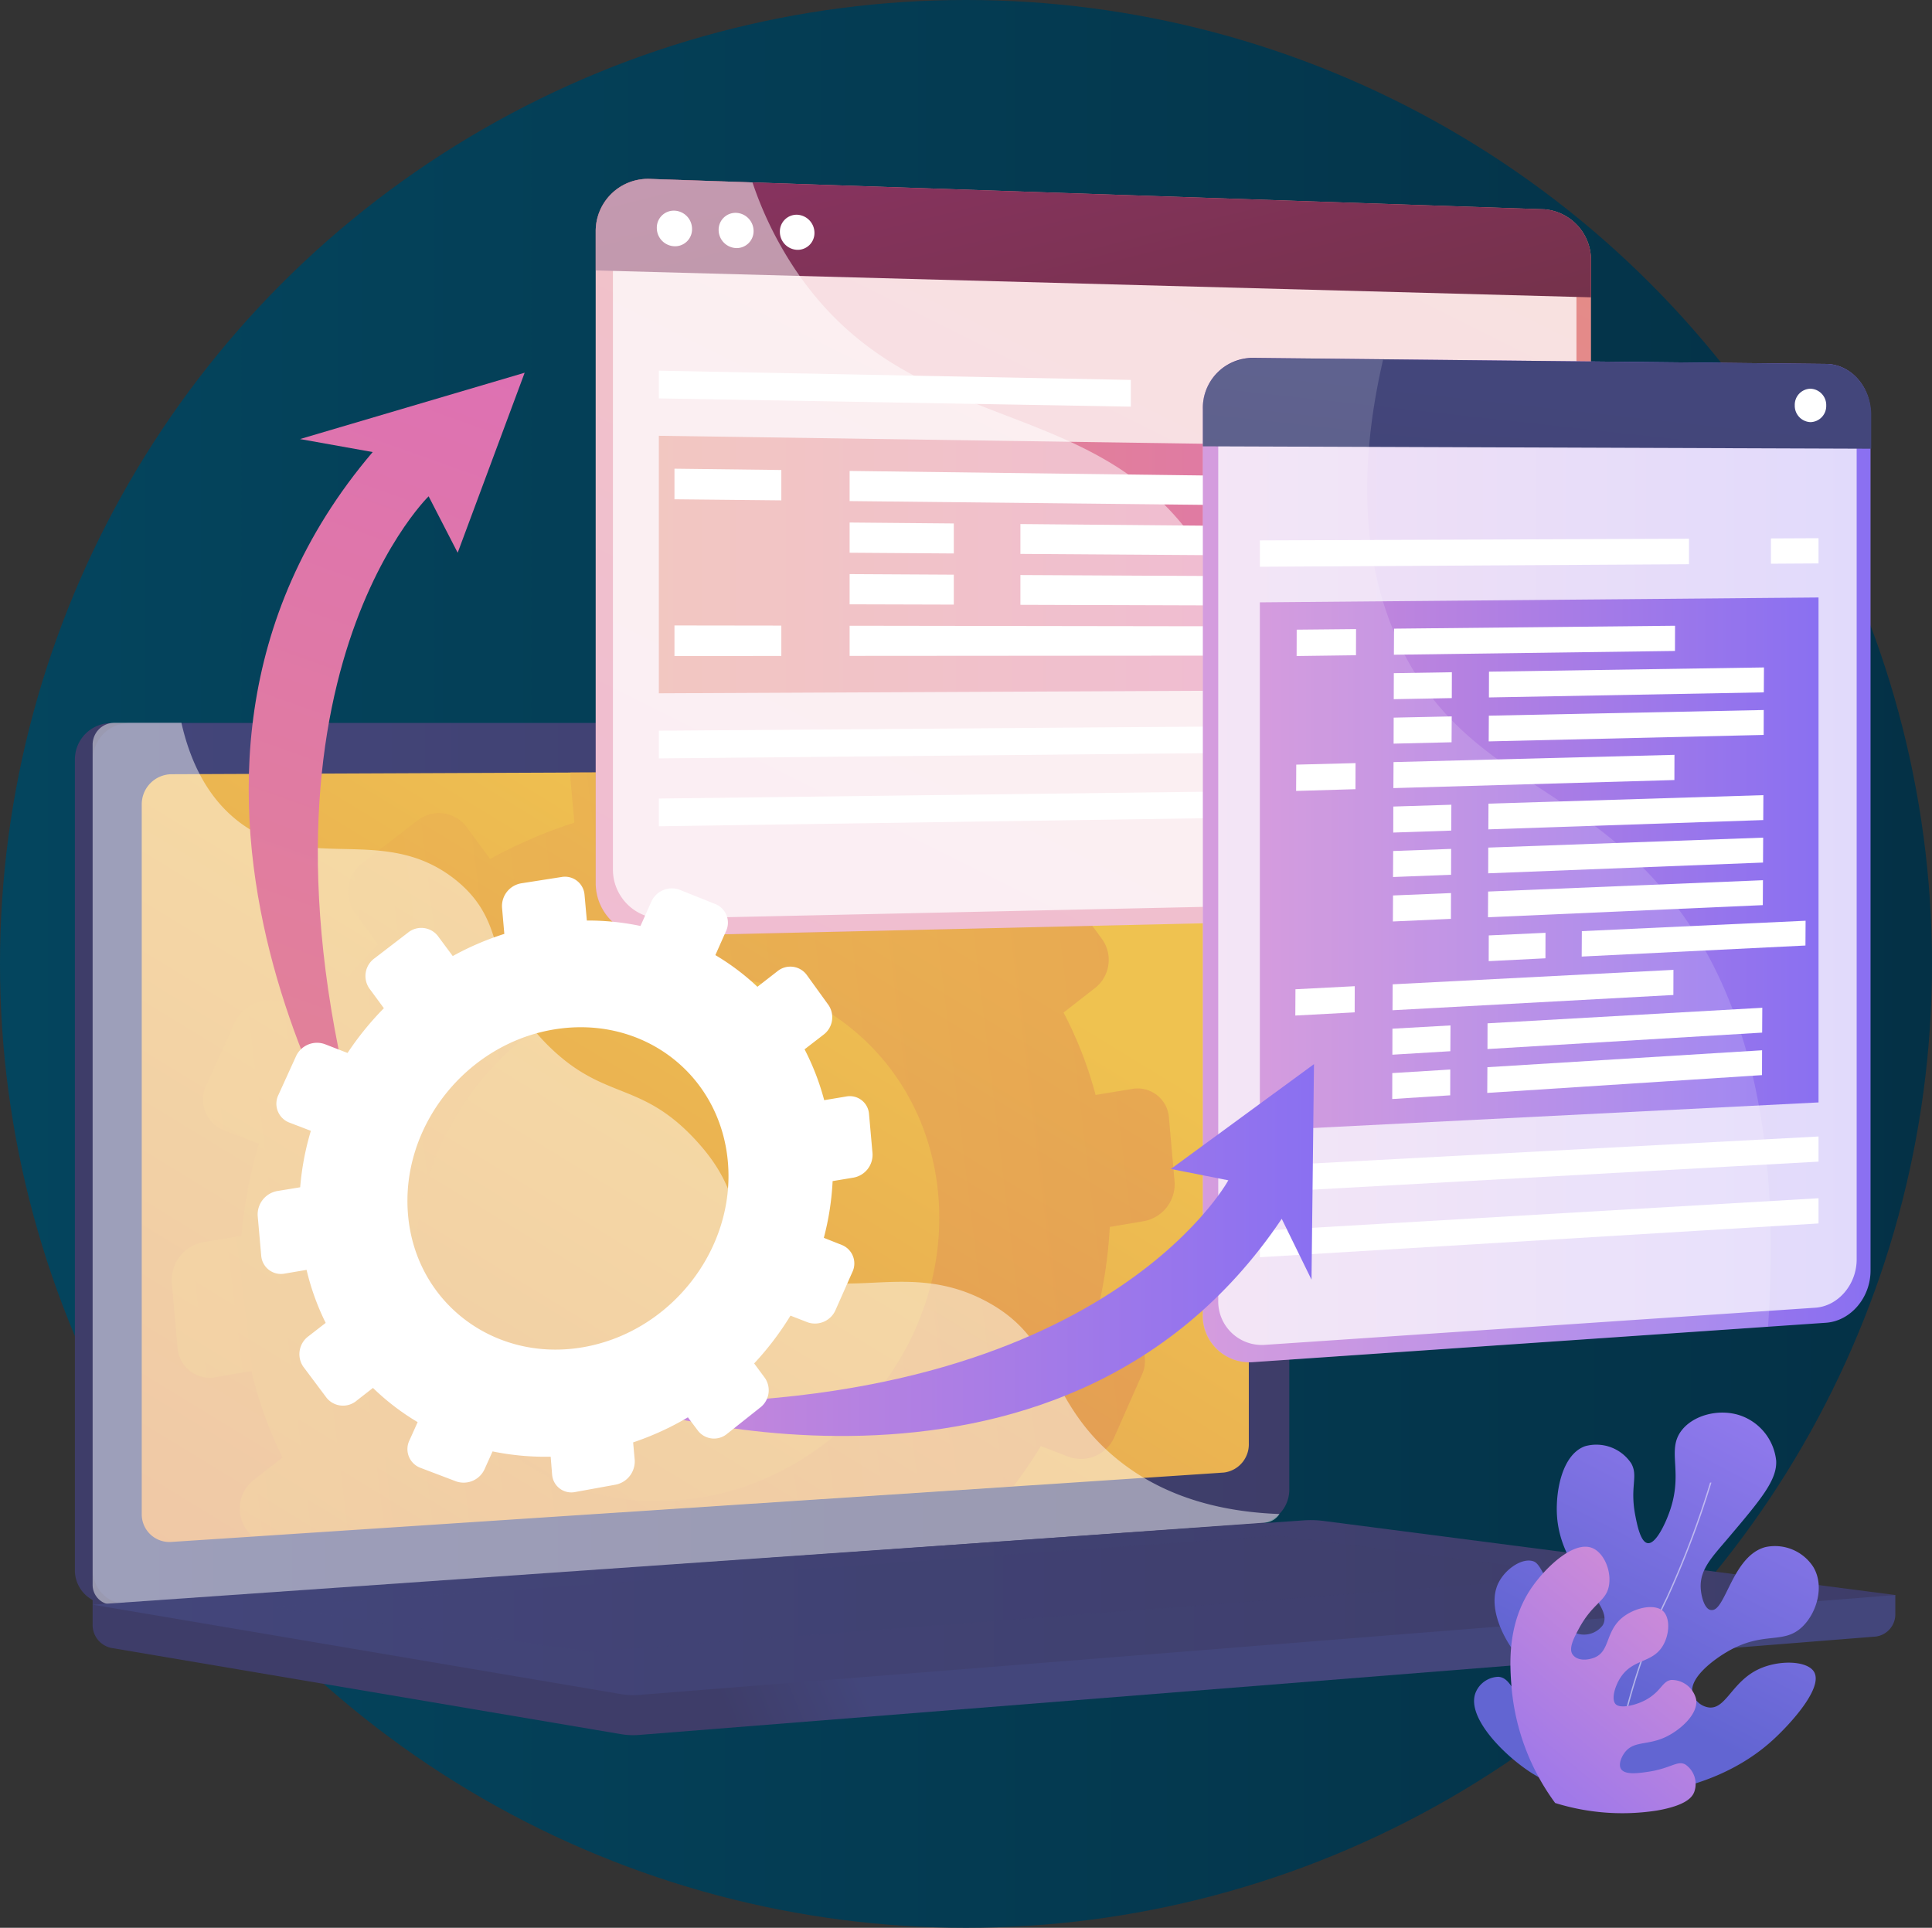 <svg xmlns="http://www.w3.org/2000/svg" xmlns:xlink="http://www.w3.org/1999/xlink" viewBox="0 0 265.94 265.38"><rect x="0" y="0" width="265.94" height="265.38" fill="#333333" stroke="none"/><defs><linearGradient id="linear-gradient" y1="132.69" x2="265.94" y2="132.69" gradientUnits="userSpaceOnUse"><stop offset="0" stop-color="#04455e"/><stop offset="1" stop-color="#043146"/></linearGradient><linearGradient id="linear-gradient-2" x1="117.59" y1="228.99" x2="100.17" y2="236.31" gradientUnits="userSpaceOnUse"><stop offset="0" stop-color="#43467b"/><stop offset="1" stop-color="#3e3d69"/></linearGradient><linearGradient id="linear-gradient-3" x1="89.35" y1="156.11" x2="71.56" y2="163.58" xlink:href="#linear-gradient-2"/><linearGradient id="linear-gradient-4" x1="12.75" y1="160.17" x2="177.47" y2="160.17" xlink:href="#linear-gradient-2"/><linearGradient id="linear-gradient-5" x1="116.84" y1="120.16" x2="-9.65" y2="326.95" gradientUnits="userSpaceOnUse"><stop offset="0" stop-color="#efc250"/><stop offset="1" stop-color="#d66f58"/></linearGradient><linearGradient id="linear-gradient-6" x1="644.53" y1="1170.59" x2="783.87" y2="1170.59" gradientTransform="matrix(0.99, -0.12, 0.12, 0.99, -760.71, -916.87)" xlink:href="#linear-gradient-5"/><linearGradient id="linear-gradient-7" x1="12.75" y1="221.31" x2="260.89" y2="221.31" xlink:href="#linear-gradient-2"/><linearGradient id="linear-gradient-8" x1="37.08" y1="219.39" x2="218.89" y2="219.39" xlink:href="#linear-gradient-2"/><linearGradient id="linear-gradient-9" x1="189.43" y1="-2.43" x2="76.98" y2="222.47" gradientUnits="userSpaceOnUse"><stop offset="0" stop-color="#e58e83"/><stop offset="1" stop-color="#dd6fb6"/></linearGradient><linearGradient id="linear-gradient-10" x1="138.72" y1="-11.01" x2="161.96" y2="81.97" gradientUnits="userSpaceOnUse"><stop offset="0" stop-color="#92346b"/><stop offset="1" stop-color="#6a313f"/></linearGradient><linearGradient id="linear-gradient-11" x1="90.69" y1="77.72" x2="211.5" y2="77.72" xlink:href="#linear-gradient-9"/><linearGradient id="linear-gradient-12" x1="165.52" y1="118.4" x2="257.48" y2="118.4" gradientUnits="userSpaceOnUse"><stop offset="0" stop-color="#cd8bd8"/><stop offset="1" stop-color="#8a70f1"/></linearGradient><linearGradient id="linear-gradient-13" x1="212.06" y1="53.75" x2="202.94" y2="136.25" xlink:href="#linear-gradient-2"/><linearGradient id="linear-gradient-14" x1="173.42" y1="118.95" x2="250.32" y2="118.95" xlink:href="#linear-gradient-12"/><linearGradient id="linear-gradient-15" x1="248.57" y1="185.86" x2="223.62" y2="233.47" gradientUnits="userSpaceOnUse"><stop offset="0" stop-color="#9d7ff4"/><stop offset="1" stop-color="#6265d2"/></linearGradient><linearGradient id="linear-gradient-16" x1="231.12" y1="221.68" x2="202.49" y2="256.01" xlink:href="#linear-gradient-12"/><linearGradient id="linear-gradient-17" x1="711.38" y1="1049.28" x2="623.21" y2="1225.63" gradientTransform="matrix(0.99, -0.12, 0.12, 0.99, -760.71, -916.87)" gradientUnits="userSpaceOnUse"><stop offset="0" stop-color="#dd6fb6"/><stop offset="1" stop-color="#e58e83"/></linearGradient><linearGradient id="linear-gradient-18" x1="84.27" y1="172.06" x2="180.87" y2="172.06" xlink:href="#linear-gradient-12"/></defs><title>Artboard 63</title><g style="isolation:isolate"><g id="Layer_1" data-name="Layer 1"><g id="Cross-platform_software" data-name="Cross-platform software"><ellipse cx="132.97" cy="132.69" rx="132.97" ry="132.69" fill="url(#linear-gradient)"/><path d="M260.89,219.57l-248.14-2v6a3.23,3.23,0,0,0,2.55,3.28l70.16,11.87a10.15,10.15,0,0,0,2.52.11l170.21-13.54a3.09,3.09,0,0,0,2.7-3.19Z" fill="url(#linear-gradient-2)"/><path d="M170.84,209.79l-155.53,11a4.63,4.63,0,0,1-5-4.68V104.54a5,5,0,0,1,5-5H170.84a4.37,4.37,0,0,1,4.15,4.56V204.94A4.76,4.76,0,0,1,170.84,209.79Z" fill="url(#linear-gradient-3)"/><path d="M173.32,209.79l-155.53,11a4.63,4.63,0,0,1-5-4.68V104.54a5,5,0,0,1,5-5H173.32a4.37,4.37,0,0,1,4.15,4.56V204.94A4.76,4.76,0,0,1,173.32,209.79Z" fill="url(#linear-gradient-4)"/><path d="M171.9,109.71v89a3.91,3.91,0,0,1-3.43,4l-29,1.92L34.62,211.54l-11,.72a3.81,3.81,0,0,1-4.11-3.84V110.71a4.14,4.14,0,0,1,4.11-4.13l54.89-.23,18.61-.08,14.82-.06,13,0,43.49-.18A3.57,3.57,0,0,1,171.9,109.71Z" fill="url(#linear-gradient-5)"/><g opacity="0.3" style="mix-blend-mode:multiply"><path d="M157.43,168.11a5.18,5.18,0,0,0,4.25-5.47l-.78-8.82a4.31,4.31,0,0,0-5.09-3.91l-5,.82a54.6,54.6,0,0,0-4.41-11.34l4.24-3.31a4.92,4.92,0,0,0,1.14-6.69l-5.08-6.93a4.57,4.57,0,0,0-6.56-.69l-4.46,3.47a53.92,53.92,0,0,0-9.45-7.12l2.36-5.27a4.52,4.52,0,0,0-2.3-6.16l-1.34-.53-13,0h0l-2.43,5.4a57.26,57.26,0,0,0-12-1.23l-.37-4.12-18.61.08a5,5,0,0,0,0,1.16l.52,5.8a64.07,64.07,0,0,0-11.59,5l-3.35-4.53a4.74,4.74,0,0,0-6.72-.71l-7.45,5.72a4.94,4.94,0,0,0-1.19,6.79L52,130a67.83,67.83,0,0,0-8.15,10l-5.09-2a5.2,5.2,0,0,0-6.46,2.81l-3.87,8.53a4.52,4.52,0,0,0,2.36,6.24l4.85,1.88a62.77,62.77,0,0,0-2.4,12.66l-5.16.86a5.32,5.32,0,0,0-4.43,5.59l.8,9a4.43,4.43,0,0,0,5.28,4l4.88-.82a55.1,55.1,0,0,0,4.28,11.89l-3.84,3a5,5,0,0,0-1.19,6.83l.78,1L139.5,204.6c1.35-1.78,2.61-3.63,3.78-5.53l3.9,1.5a5,5,0,0,0,6.24-2.82l3.72-8.41a4.47,4.47,0,0,0-2.28-6.11l-4.1-1.6a61.73,61.73,0,0,0,2-12.73Zm-60.8,38c-19.86,3.43-37.49-9.84-39.25-29.65s13-38.5,32.91-41.71,37.12,10.12,38.86,29.72S116.38,202.73,96.63,206.14Z" fill="url(#linear-gradient-6)"/></g><path d="M101.05,102.55a1.79,1.79,0,1,1-1.79-1.88A1.83,1.83,0,0,1,101.05,102.55Z" fill="#fff"/><path d="M135.85,179.19c-12-6.48-21.42,1.72-30.52-6.37-5.51-4.91-2.8-8.57-9.59-15.9-7.52-8.13-12.41-5.39-20-12.71-9.55-9.24-4.77-16.43-13-23.07-10-8-20.75-.6-30.25-8.32-4.1-3.33-6.35-8.17-7.52-13.32H15.7a3,3,0,0,0-2.95,3V218.14a2.72,2.72,0,0,0,2.95,2.75L174.21,209.6a2.58,2.58,0,0,0,1.91-1.18c-11.61-.42-18.73-4.33-23.29-8.36C143.92,192.16,145.46,184.38,135.85,179.19Z" fill="#fff" opacity="0.48" style="mix-blend-mode:soft-light"/><path d="M179.52,209.29,12.75,220.9l72.71,12.31a10.15,10.15,0,0,0,2.52.11l172.91-13.75-78.72-10.2A13.82,13.82,0,0,0,179.52,209.29Z" fill="url(#linear-gradient-7)"/><polygon points="37.08 221.2 175.93 211.38 218.9 216.91 81.25 227.39 37.08 221.2" opacity="0.3" fill="url(#linear-gradient-8)" style="mix-blend-mode:multiply"/><path d="M212.58,28.81,89.45,24.63A7.19,7.19,0,0,0,82,31.86v89.67a7.28,7.28,0,0,0,7.48,7.32L212.58,126A6.9,6.9,0,0,0,219,119V36A7,7,0,0,0,212.58,28.81Z" fill="url(#linear-gradient-9)"/><path d="M84.37,119.65V33.77a6.66,6.66,0,0,1,6.91-6.7L211,31a6.47,6.47,0,0,1,6,6.62v79.68a6.39,6.39,0,0,1-6,6.56l-119.7,2.59A6.75,6.75,0,0,1,84.37,119.65Z" fill="#fff" opacity="0.74" style="mix-blend-mode:soft-light"/><path d="M212.58,28.81,89.45,24.63A7.19,7.19,0,0,0,82,31.86v5.37L219,40.93V36A7,7,0,0,0,212.58,28.81Z" fill="url(#linear-gradient-10)"/><path d="M95.26,31.54a2.34,2.34,0,0,1-2.42,2.36,2.52,2.52,0,0,1-2.43-2.51A2.34,2.34,0,0,1,92.84,29,2.52,2.52,0,0,1,95.26,31.54Z" fill="#fff"/><path d="M103.73,31.8a2.33,2.33,0,0,1-2.4,2.35,2.51,2.51,0,0,1-2.41-2.5,2.33,2.33,0,0,1,2.41-2.35A2.51,2.51,0,0,1,103.73,31.8Z" fill="#fff"/><path d="M112.11,32.05a2.31,2.31,0,0,1-2.38,2.34,2.48,2.48,0,0,1-2.38-2.48,2.31,2.31,0,0,1,2.38-2.35A2.5,2.5,0,0,1,112.11,32.05Z" fill="#fff"/><polygon points="211.5 94.88 90.69 95.44 90.69 59.99 211.5 61.76 211.5 94.88" fill="url(#linear-gradient-11)"/><polygon points="211.5 103.24 90.69 104.4 90.69 100.59 211.5 99.68 211.5 103.24" fill="#fff"/><polygon points="211.5 111.96 90.69 113.74 90.69 109.93 211.5 108.41 211.5 111.96" fill="#fff"/><polygon points="155.66 52.3 90.69 51.03 90.69 54.84 155.66 55.98 155.66 52.3" fill="#fff"/><polygon points="204.61 53.26 204.61 56.83 211.5 56.95 211.5 53.4 204.61 53.26" fill="#fff"/><g opacity="0.5" style="mix-blend-mode:soft-light"><path d="M164.66,74.74c-14.39-20.88-39.27-14.29-55-37.35a50.31,50.31,0,0,1-6.08-12.28l-14.13-.48A7.19,7.19,0,0,0,82,31.86v89.67a7.28,7.28,0,0,0,7.48,7.32l93.64-2.15a78.63,78.63,0,0,1-7.57-13.53C167.12,93.93,173.34,87.35,164.66,74.74Z" fill="#fff"/></g><g style="mix-blend-mode:soft-light"><polygon points="107.55 68.88 92.84 68.73 92.84 64.52 107.55 64.7 107.55 68.88" fill="#fff"/><polygon points="186.17 69.72 116.95 68.98 116.95 64.83 186.17 65.72 186.17 69.72" fill="#fff"/><polygon points="131.29 76.19 116.95 76.09 116.95 71.93 131.29 72.06 131.29 76.19" fill="#fff"/><polygon points="207.99 76.71 140.46 76.25 140.46 72.14 207.99 72.75 207.99 76.71" fill="#fff"/><polygon points="131.29 83.23 116.95 83.19 116.95 79.03 131.29 79.11 131.29 83.23" fill="#fff"/><polygon points="207.99 83.47 140.46 83.26 140.46 79.16 207.99 79.51 207.99 83.47" fill="#fff"/><polygon points="107.55 90.3 92.84 90.31 92.84 86.1 107.55 86.12 107.55 90.3" fill="#fff"/><polygon points="186.17 90.24 116.95 90.29 116.95 86.14 186.17 86.24 186.17 90.24" fill="#fff"/></g><path d="M251.35,50.1l-79-.83a6.88,6.88,0,0,0-6.78,7.06V180.85a6.42,6.42,0,0,0,6.78,6.67l79-5.43c3.39-.24,6.13-3.45,6.13-7.18v-118C257.48,53.19,254.74,50.13,251.35,50.1Z" fill="url(#linear-gradient-12)"/><path d="M167.69,179V58.09A6.37,6.37,0,0,1,174,51.55l75.87.7a6.07,6.07,0,0,1,5.7,6.32v114.8c0,3.46-2.55,6.44-5.7,6.65L174,185.14A6,6,0,0,1,167.69,179Z" fill="#fff" opacity="0.74" style="mix-blend-mode:soft-light"/><path d="M251.35,50.1l-79-.83a6.88,6.88,0,0,0-6.78,7.06v5.11l92,.33V56.92C257.48,53.19,254.74,50.13,251.35,50.1Z" fill="url(#linear-gradient-13)"/><path d="M251.38,55.82a2.22,2.22,0,0,1-2.17,2.29,2.25,2.25,0,0,1-2.16-2.32,2.21,2.21,0,0,1,2.16-2.28A2.25,2.25,0,0,1,251.38,55.82Z" fill="#fff"/><polygon points="250.32 151.76 173.42 155.65 173.42 82.92 250.32 82.25 250.32 151.76" fill="url(#linear-gradient-14)"/><polygon points="250.32 159.91 173.42 164.17 173.42 160.55 250.32 156.45 250.32 159.91" fill="#fff"/><polygon points="250.32 168.42 173.42 173.07 173.42 169.44 250.32 164.95 250.32 168.42" fill="#fff"/><polygon points="232.49 74.16 173.42 74.39 173.42 78.02 232.49 77.67 232.49 74.16" fill="#fff"/><polygon points="243.77 74.12 243.77 77.6 250.32 77.56 250.32 74.09 243.77 74.12" fill="#fff"/><g opacity="0.15"><path d="M230.58,124.53c-12.71-16.7-28.66-17.18-37.54-35-6.43-12.93-5.52-27.66-2.66-40l-18.08-.19a6.88,6.88,0,0,0-6.78,7.06V180.85a6.42,6.42,0,0,0,6.78,6.67l71.07-4.89C245.56,151.1,238,134.22,230.58,124.53Z" fill="#fff"/></g><g style="mix-blend-mode:soft-light"><polygon points="186.65 90.2 178.48 90.31 178.49 86.68 186.66 86.6 186.65 90.2" fill="#fff"/><polygon points="230.56 89.61 191.87 90.13 191.89 86.54 230.57 86.14 230.56 89.61" fill="#fff"/><polygon points="199.84 96.1 191.85 96.25 191.86 92.67 199.85 92.54 199.84 96.1" fill="#fff"/><polygon points="242.79 95.31 204.95 96.01 204.96 92.46 242.81 91.88 242.79 95.31" fill="#fff"/><polygon points="199.81 102.18 191.83 102.37 191.84 98.79 199.83 98.62 199.81 102.18" fill="#fff"/><polygon points="242.77 101.17 204.92 102.06 204.94 98.52 242.78 97.74 242.77 101.17" fill="#fff"/><polygon points="186.58 108.64 178.41 108.88 178.43 105.26 186.59 105.05 186.58 108.64" fill="#fff"/><polygon points="230.48 107.38 191.8 108.49 191.82 104.91 230.49 103.91 230.48 107.38" fill="#fff"/><polygon points="199.76 114.34 191.78 114.61 191.79 111.03 199.78 110.78 199.76 114.34" fill="#fff"/><polygon points="242.71 112.89 204.87 114.17 204.89 110.63 242.73 109.46 242.71 112.89" fill="#fff"/><polygon points="199.74 120.42 191.75 120.73 191.77 117.15 199.75 116.86 199.74 120.42" fill="#fff"/><polygon points="242.68 118.74 204.85 120.22 204.86 116.68 242.7 115.31 242.68 118.74" fill="#fff"/><polygon points="199.72 126.49 191.73 126.85 191.75 123.27 199.73 122.94 199.72 126.49" fill="#fff"/><polygon points="242.65 124.6 204.82 126.27 204.84 122.73 242.67 121.17 242.65 124.6" fill="#fff"/><polygon points="212.73 131.92 204.92 132.31 204.93 128.77 212.74 128.41 212.73 131.92" fill="#fff"/><polygon points="248.52 130.16 217.72 131.68 217.74 128.18 248.54 126.75 248.52 130.16" fill="#fff"/><polygon points="186.47 139.36 178.3 139.8 178.32 136.18 186.48 135.76 186.47 139.36" fill="#fff"/><polygon points="230.34 136.97 191.68 139.07 191.7 135.5 230.35 133.51 230.34 136.97" fill="#fff"/><polygon points="199.64 144.71 191.66 145.19 191.67 141.61 199.66 141.16 199.64 144.71" fill="#fff"/><polygon points="242.56 142.15 204.75 144.41 204.76 140.87 242.58 138.73 242.56 142.15" fill="#fff"/><polygon points="199.62 150.78 191.64 151.29 191.65 147.72 199.63 147.23 199.62 150.78" fill="#fff"/><polygon points="242.54 148 204.72 150.45 204.74 146.91 242.55 144.58 242.54 148" fill="#fff"/></g><path d="M220.94,247.35A21.64,21.64,0,0,1,210.72,244c-3.88-2.52-8.92-7.71-7.6-11a3.48,3.48,0,0,1,3.15-2.17c1.83.15,2,2.69,5.24,5.46.59.51,3.64,3.16,5.15,2.27a2.72,2.72,0,0,0,.86-2.61c-.36-2.73-3.71-3.15-6.92-6.11s-6-8.22-4.42-11.76c.89-2,3.25-3.63,4.8-3.18.67.19,1.09.73,3.1,5.07,1.65,3.56,2,4.6,3.08,4.93a3.23,3.23,0,0,0,3.45-1.16c1.69-2.81-5.6-6.95-6.27-14.81-.29-3.52.66-8.73,3.86-9.85a5.77,5.77,0,0,1,6.34,2.37c1,1.79-.21,3.13.55,7.13.24,1.22.71,3.72,1.72,3.85,1.18.15,2.51-3,2.81-3.81,2.31-5.85-.33-8.85,1.84-11.69,1.69-2.21,5.38-3.1,8.3-2a7.4,7.4,0,0,1,4.73,6.15c.14,2.68-2.12,5.35-6.64,10.69-2.14,2.53-3.85,4.24-3.75,6.76.05,1.22.53,3,1.41,3.11,2,.35,2.9-7.46,7.51-8.67a6.28,6.28,0,0,1,6.57,2.72c1.58,2.6.52,6.28-1.46,8.21-2.58,2.53-5.23.61-10.1,3.32-2.16,1.21-5.55,3.77-5.05,5.89a2.75,2.75,0,0,0,2.25,1.94c2.38.27,3.17-3.63,7-5.34,2.76-1.23,6.57-1.1,7.48.45,1.28,2.2-3.27,7.17-5.68,9.37C241.11,242.2,234.22,247.24,220.94,247.35Z" fill="url(#linear-gradient-15)"/><g opacity="0.5"><path d="M222.25,246.1c-.39-6.52,3.94-19.79,7.08-26.06a126.19,126.19,0,0,0,6.06-15.95l.19,0a125.44,125.44,0,0,1-6.07,16c-3.14,6.25-7.45,19.47-7.06,26Z" fill="#fff"/></g><path d="M214.07,248.2a31.38,31.38,0,0,1-6-15.87c-.24-3-.71-8.93,2.92-14,1.8-2.54,5.63-6.3,8.21-5.22,1.67.7,2.7,3.35,2.23,5.37s-2.19,2.22-4.07,5.67c-.69,1.28-1.49,2.78-.88,3.62s1.91.84,3,.41c2.16-.87,1.48-3.56,3.82-5.49,1.67-1.37,4.44-2,5.64-.89,1,1,.86,3.25-.06,4.77-1.47,2.43-4.11,1.72-5.83,4.38-.76,1.18-1.3,3-.64,3.66s3,.11,4.44-.78c1.89-1.17,2-2.41,3.21-2.57a3.47,3.47,0,0,1,3.4,2.61c.38,2.05-2.14,4.26-4.13,5.22-2.55,1.23-4.45.5-5.7,2.18-.46.62-.88,1.63-.5,2.24.54.87,2.47.58,3.76.39,3.12-.47,4-1.6,5.1-1a3.25,3.25,0,0,1,1.23,3.76c-.27.73-1.09,1.87-5.15,2.58A31.06,31.06,0,0,1,214.07,248.2Z" fill="url(#linear-gradient-16)"/><path d="M52.22,165.66S12.37,108,51.3,62.23l-10-1.79,30.92-9.13L63,76.09l-4-7.77S29.79,96.7,52.22,165.66Z" fill="url(#linear-gradient-17)"/><path d="M84.27,193s61.26,20.77,92.16-25.22l4.1,8.38.34-29.67-19.7,14.43,7.91,1.56S151.21,195.47,84.27,193Z" fill="url(#linear-gradient-18)"/><path d="M35.47,167.36l.49,5.53a2.72,2.72,0,0,0,3.24,2.43l3-.51a34.07,34.07,0,0,0,2.63,7.3l-2.36,1.83a3.06,3.06,0,0,0-.73,4.19l3.22,4.3a2.91,2.91,0,0,0,4.15.37l2.23-1.74a32.79,32.79,0,0,0,6.15,4.71l-1.11,2.47a2.75,2.75,0,0,0,1.44,3.8l5,1.9a3.17,3.17,0,0,0,3.92-1.78l1.06-2.36a36.2,36.2,0,0,0,8,.73L76,203a2.65,2.65,0,0,0,3.18,2.39l5.5-1A3.27,3.27,0,0,0,87.37,201l-.22-2.44a39.6,39.6,0,0,0,7.54-3.45L96.11,197a2.81,2.81,0,0,0,4,.36l4.47-3.55a3,3,0,0,0,.71-4.12l-1.48-2a40.91,40.91,0,0,0,5-6.58l2.39.93a3.09,3.09,0,0,0,3.83-1.74l2.28-5.15a2.74,2.74,0,0,0-1.39-3.75l-2.52-1a37.82,37.82,0,0,0,1.21-7.81l2.88-.48a3.19,3.19,0,0,0,2.61-3.36l-.48-5.41a2.65,2.65,0,0,0-3.12-2.4l-3.05.51a34.31,34.31,0,0,0-2.7-7l2.59-2a3,3,0,0,0,.7-4.1L111,134.14a2.81,2.81,0,0,0-4-.43l-2.74,2.13a32.89,32.89,0,0,0-5.79-4.36l1.44-3.24a2.76,2.76,0,0,0-1.4-3.77l-5-2a3.09,3.09,0,0,0-3.87,1.69l-1.48,3.31a35.2,35.2,0,0,0-7.38-.75l-.32-3.55a2.7,2.7,0,0,0-3.17-2.44l-5.5.86A3.18,3.18,0,0,0,69.11,125l.31,3.56a39.26,39.26,0,0,0-7.1,3.05l-2.06-2.78a2.9,2.9,0,0,0-4.12-.43l-4.57,3.51a3,3,0,0,0-.73,4.16l2,2.72a41.57,41.57,0,0,0-5,6.16l-3.12-1.21a3.18,3.18,0,0,0-4,1.72l-2.38,5.23a2.78,2.78,0,0,0,1.45,3.83l3,1.15a37.68,37.68,0,0,0-1.47,7.77l-3.17.52A3.28,3.28,0,0,0,35.47,167.36Zm20.7-.08c-1.08-12.16,8-23.62,20.18-25.58s22.77,6.2,23.84,18.22-7.83,23.45-19.94,25.54S57.25,179.43,56.17,167.28Z" fill="#fff"/></g></g></g></svg>